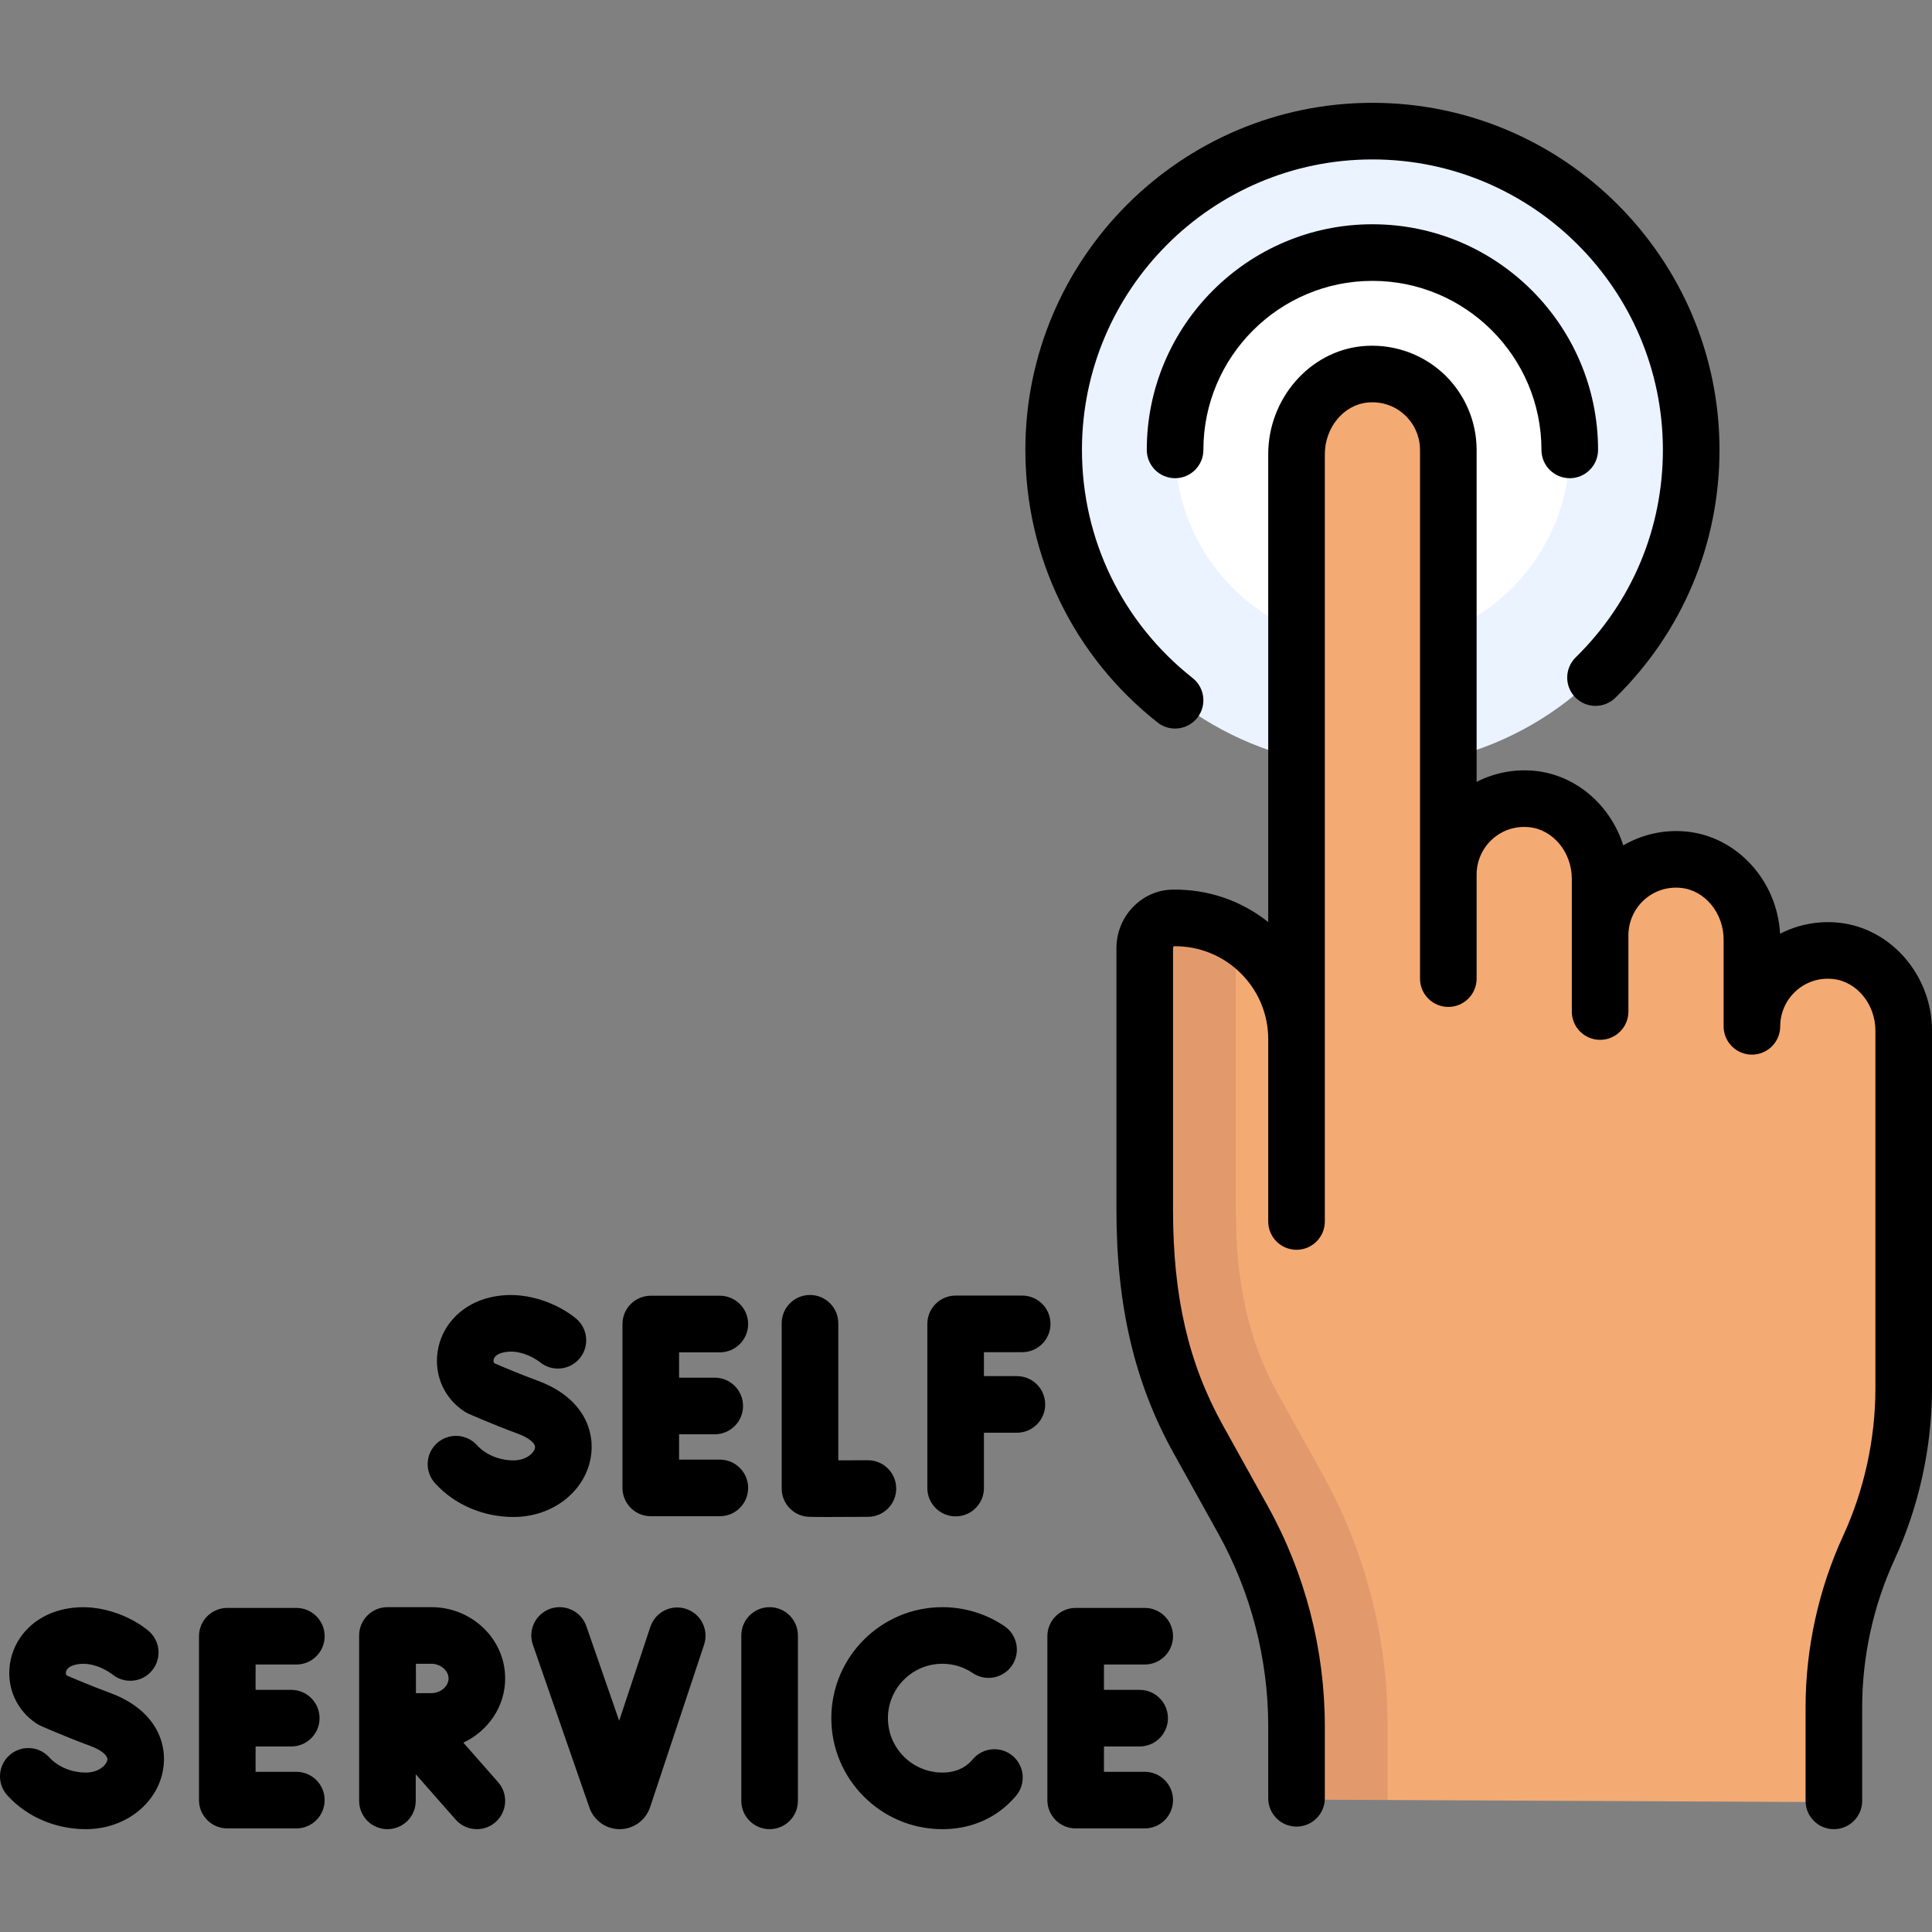 <?xml version="1.0" encoding="UTF-8"?> <svg xmlns="http://www.w3.org/2000/svg" id="Capa_1" height="512" viewBox="0 0 512 512" width="512"><rect x="0" y="0" width="512" height="512" fill="#808080" stroke="none"/><g><g><circle cx="363.706" cy="118.889" fill="#eaf3ff" r="84.477"></circle><circle cx="363.706" cy="118.889" fill="#fff" r="52.295"></circle><path d="m486.461 251.638c-12.04-1.206-22.188 8.217-22.188 20.009v-22.987c0-10.522-7.57-20.11-18.039-21.158-12.04-1.206-22.188 8.217-22.188 20.009v-14.942c0-10.521-7.57-20.109-18.039-21.158-12.04-1.206-22.188 8.216-22.188 20.009v-112.532c0-11.793-10.148-21.214-22.188-20.009-10.469 1.048-18.039 10.636-18.039 21.158v155.058c0-17.962-14.715-32.487-32.749-32.176-4.212.073-7.478 3.782-7.478 7.995v69.364c0 25.232 4.878 44.052 14.174 60.785l11.877 21.378c9.297 16.734 14.176 35.56 14.176 54.703l24.136 19.878 118.265.564v-25.492c0-15.05 3.712-29.744 9.817-43.5 5.727-12.907 8.689-26.875 8.689-41.006v-94.792c.001-10.521-7.569-20.109-18.038-21.158z" fill="#f4aa73"></path><path d="m367.728 477.023v-19.882c0-23.178-5.955-46.151-17.214-66.422l-11.88-21.378c-7.7-13.867-11.133-29-11.133-49.066v-72.907c-4.901-2.851-10.556-4.553-16.658-4.447-4.212.073-7.478 3.781-7.478 7.994v69.364c0 25.232 4.878 44.051 14.174 60.784l11.878 21.378c9.297 16.733 14.176 35.56 14.176 54.703v19.764z" fill="#e29a6c"></path></g><g><path d="m487.208 244.514c-5.385-.535-10.761.512-15.475 2.936-.734-13.985-11.342-25.729-24.752-27.072-5.896-.589-11.783.725-16.8 3.663-3.337-10.574-12.442-18.654-23.427-19.754-5.368-.537-10.73.506-15.435 2.914v-87.974c0-7.787-3.313-15.251-9.09-20.479-5.773-5.224-13.552-7.769-21.345-6.993-13.902 1.392-24.792 13.963-24.792 28.619v123.981c-7.184-5.729-16.049-8.74-25.377-8.596-8.188.141-14.85 7.091-14.85 15.494v69.363c0 25.389 4.804 45.861 15.119 64.428l11.878 21.381c8.655 15.579 13.23 33.234 13.23 51.058v19.086c0 4.143 3.358 7.5 7.5 7.5s7.5-3.357 7.5-7.5v-19.086c0-20.366-5.228-40.541-15.118-58.343l-11.878-21.381c-9.15-16.471-13.231-34.094-13.231-57.143v-69.363c0-.231.122-.42.202-.498 6.667-.056 12.908 2.42 17.644 7.075 4.76 4.678 7.381 10.93 7.381 17.604v48.272c0 4.143 3.358 7.5 7.5 7.5s7.5-3.357 7.5-7.5v-203.331c0-7.045 4.958-13.061 11.287-13.693 3.639-.363 7.111.769 9.786 3.189 2.64 2.39 4.154 5.8 4.154 9.356v140.117c0 4.143 3.358 7.5 7.5 7.5s7.5-3.357 7.5-7.5v-27.585c0-3.558 1.514-6.968 4.155-9.357 2.675-2.422 6.149-3.559 9.786-3.189 6.329.634 11.287 6.648 11.287 13.694v35.161c0 4.143 3.358 7.5 7.5 7.5s7.5-3.357 7.5-7.5v-20.218c0-3.558 1.514-6.968 4.155-9.357 2.674-2.422 6.15-3.558 9.786-3.189 6.329.633 11.287 6.648 11.287 13.694v22.988c0 4.143 3.358 7.5 7.5 7.5s7.5-3.357 7.5-7.5c0-3.557 1.514-6.967 4.154-9.356 2.675-2.421 6.151-3.562 9.786-3.189 6.329.633 11.287 6.648 11.287 13.693v94.794c0 13.409-2.962 26.937-8.567 39.118-6.502 14.135-9.939 29.83-9.939 45.389v24.813c0 4.143 3.358 7.5 7.5 7.5s7.5-3.357 7.5-7.5v-24.813c0-13.409 2.962-26.937 8.566-39.119 6.503-14.135 9.94-29.829 9.94-45.388v-94.794c-.002-14.657-10.892-27.228-24.794-28.62z"></path><path d="m423.501 119.228c0-32.971-26.824-59.795-59.795-59.795s-59.795 26.824-59.795 59.795c0 4.143 3.358 7.5 7.5 7.5s7.5-3.357 7.5-7.5c0-24.7 20.095-44.795 44.795-44.795s44.795 20.095 44.795 44.795c0 4.143 3.358 7.5 7.5 7.5s7.5-3.357 7.5-7.5z"></path><path d="m306.763 191.462c1.376 1.087 3.015 1.613 4.642 1.613 2.217 0 4.412-.979 5.892-2.854 2.566-3.251 2.011-7.968-1.241-10.534-18.638-14.71-29.327-36.747-29.327-60.46 0-42.445 34.532-76.977 76.977-76.977s76.977 34.531 76.977 76.977c0 20.856-8.206 40.384-23.105 54.984-2.958 2.898-3.007 7.647-.108 10.605 2.899 2.959 7.648 3.007 10.606.107 17.803-17.444 27.607-40.776 27.607-65.697 0-50.716-41.261-91.977-91.977-91.977s-91.977 41.261-91.977 91.977c0 28.336 12.77 54.664 35.034 72.236z"></path><path d="m237.505 394.436c-.023-4.128-3.376-7.458-7.499-7.458-.014 0-.029 0-.043 0-2.628.015-5.385.026-7.807.032v-36.329c0-4.143-3.358-7.5-7.5-7.5s-7.5 3.357-7.5 7.5v43.797c0 3.653 2.632 6.775 6.233 7.393.541.093.867.148 5.797.148 2.374 0 5.815-.013 10.861-.041 4.143-.023 7.481-3.399 7.458-7.542z"></path><path d="m269.489 364.686h-8.735v-6.345h10.136c4.142 0 7.5-3.357 7.5-7.5s-3.358-7.5-7.5-7.5h-17.636c-4.142 0-7.5 3.357-7.5 7.5v43.513c0 4.143 3.358 7.5 7.5 7.5s7.5-3.357 7.5-7.5v-14.668h8.735c4.142 0 7.5-3.357 7.5-7.5s-3.358-7.5-7.5-7.5z"></path><path d="m190.764 386.815h-10.801v-6.717h9.452c4.142 0 7.5-3.357 7.5-7.5s-3.358-7.5-7.5-7.5h-9.452v-6.717h10.801c4.142 0 7.5-3.357 7.5-7.5s-3.358-7.5-7.5-7.5h-18.301c-4.142 0-7.5 3.357-7.5 7.5v43.434c0 4.143 3.358 7.5 7.5 7.5h18.301c4.142 0 7.5-3.357 7.5-7.5s-3.358-7.5-7.5-7.5z"></path><path d="m156.546 386.334c1.235-6.917-1.803-15.915-14.032-20.426-5.016-1.851-9.711-3.857-11.515-4.643-.137-.167-.252-.431-.192-.851.119-.824.873-1.503 2.069-1.863 5.083-1.532 9.995 2.256 10.207 2.422 3.17 2.615 7.862 2.192 10.513-.96 2.665-3.171 2.255-7.902-.916-10.567-4.074-3.424-13.742-8.385-24.13-5.258-6.812 2.053-11.637 7.453-12.59 14.095-.902 6.281 1.823 12.324 7.11 15.772.332.216.68.406 1.041.567.256.114 6.353 2.827 13.213 5.357 2.874 1.061 4.665 2.554 4.457 3.717-.249 1.392-2.356 3.318-5.668 3.318-3.795 0-7.428-1.508-9.718-4.034-2.781-3.069-7.524-3.302-10.594-.521-3.069 2.782-3.302 7.525-.521 10.594 5.161 5.695 12.754 8.962 20.832 8.962 10.218 0 18.812-6.596 20.434-15.681z"></path><path d="m203.955 425.915c-4.142 0-7.5 3.357-7.5 7.5v43.833c0 4.143 3.358 7.5 7.5 7.5s7.5-3.357 7.5-7.5v-43.833c0-4.143-3.358-7.5-7.5-7.5z"></path><path d="m303.365 441.115c4.142 0 7.5-3.357 7.5-7.5s-3.358-7.5-7.5-7.5h-18.301c-4.142 0-7.5 3.357-7.5 7.5v43.433c0 4.143 3.358 7.5 7.5 7.5h18.301c4.142 0 7.5-3.357 7.5-7.5s-3.358-7.5-7.5-7.5h-10.801v-6.716h9.452c4.142 0 7.5-3.357 7.5-7.5s-3.358-7.5-7.5-7.5h-9.452v-6.717z"></path><path d="m268.355 465.316c-3.174-2.66-7.903-2.248-10.566.924-.321.383-.665.737-1.022 1.056-1.827 1.627-4.195 2.452-7.04 2.452-7.95 0-14.417-6.467-14.417-14.416s6.467-14.417 14.417-14.417c2.89 0 5.675.85 8.055 2.458 3.433 2.317 8.095 1.416 10.414-2.017 2.319-3.432 1.416-8.094-2.016-10.413-4.87-3.289-10.559-5.028-16.453-5.028-16.221 0-29.417 13.196-29.417 29.417 0 16.22 13.196 29.416 29.417 29.416 6.541 0 12.425-2.161 17.015-6.249.897-.799 1.75-1.679 2.537-2.616 2.662-3.173 2.248-7.904-.924-10.567z"></path><path d="m78.537 441.115c4.142 0 7.5-3.357 7.5-7.5s-3.358-7.5-7.5-7.5h-18.302c-4.142 0-7.5 3.357-7.5 7.5v43.433c0 4.143 3.358 7.5 7.5 7.5h18.301c4.142 0 7.5-3.357 7.5-7.5s-3.358-7.5-7.5-7.5h-10.801v-6.716h9.452c4.142 0 7.5-3.357 7.5-7.5s-3.358-7.5-7.5-7.5h-9.452v-6.717z"></path><path d="m29.177 448.64c-5.017-1.851-9.711-3.858-11.515-4.644-.136-.166-.252-.43-.192-.848.118-.825.872-1.504 2.069-1.864 5.086-1.533 10.001 2.262 10.206 2.422 3.171 2.616 7.864 2.192 10.513-.96 2.665-3.171 2.255-7.902-.916-10.567-4.074-3.424-13.741-8.385-24.129-5.258-6.813 2.053-11.637 7.454-12.591 14.096-.901 6.281 1.824 12.324 7.112 15.771.331.216.679.405 1.04.566.256.114 6.352 2.827 13.212 5.357 2.874 1.061 4.665 2.554 4.457 3.717-.249 1.392-2.356 3.318-5.668 3.318-3.796 0-7.429-1.508-9.718-4.033-2.781-3.069-7.524-3.303-10.594-.521-3.069 2.782-3.302 7.525-.521 10.594 5.161 5.695 12.754 8.961 20.832 8.961 10.218 0 18.812-6.595 20.434-15.682 1.236-6.916-1.802-15.914-14.031-20.425z"></path><path d="m181.836 426.378c-3.932-1.309-8.176.821-9.482 4.753l-8.267 24.884-8.698-25.059c-1.359-3.914-5.633-5.985-9.545-4.626-3.913 1.358-5.984 5.631-4.626 9.544l15.004 43.224c1.202 3.387 4.412 5.651 8 5.651.018 0 .038-.001.056-.001 3.611-.023 6.819-2.337 7.999-5.807l14.312-43.082c1.306-3.931-.822-8.176-4.753-9.481z"></path><path d="m133.874 444.806c0-10.417-8.764-18.892-19.537-18.892h-11.647v.001c-.005 0-.009-.001-.014-.001-4.142 0-7.5 3.357-7.5 7.5v43.833c0 4.143 3.358 7.5 7.5 7.5s7.5-3.357 7.5-7.5v-7.053l10.569 12.008c1.482 1.685 3.552 2.545 5.633 2.545 1.76 0 3.527-.616 4.952-1.87 3.109-2.736 3.412-7.476.675-10.585l-9.221-10.477c6.548-3.053 11.09-9.52 11.09-17.009zm-19.536-3.891c2.417 0 4.537 1.818 4.537 3.892s-2.12 3.892-4.537 3.892c-1.009 0-2.514.005-4.108.012-.006-1.521-.014-6.192-.018-7.795h4.126z"></path></g></g></svg> 